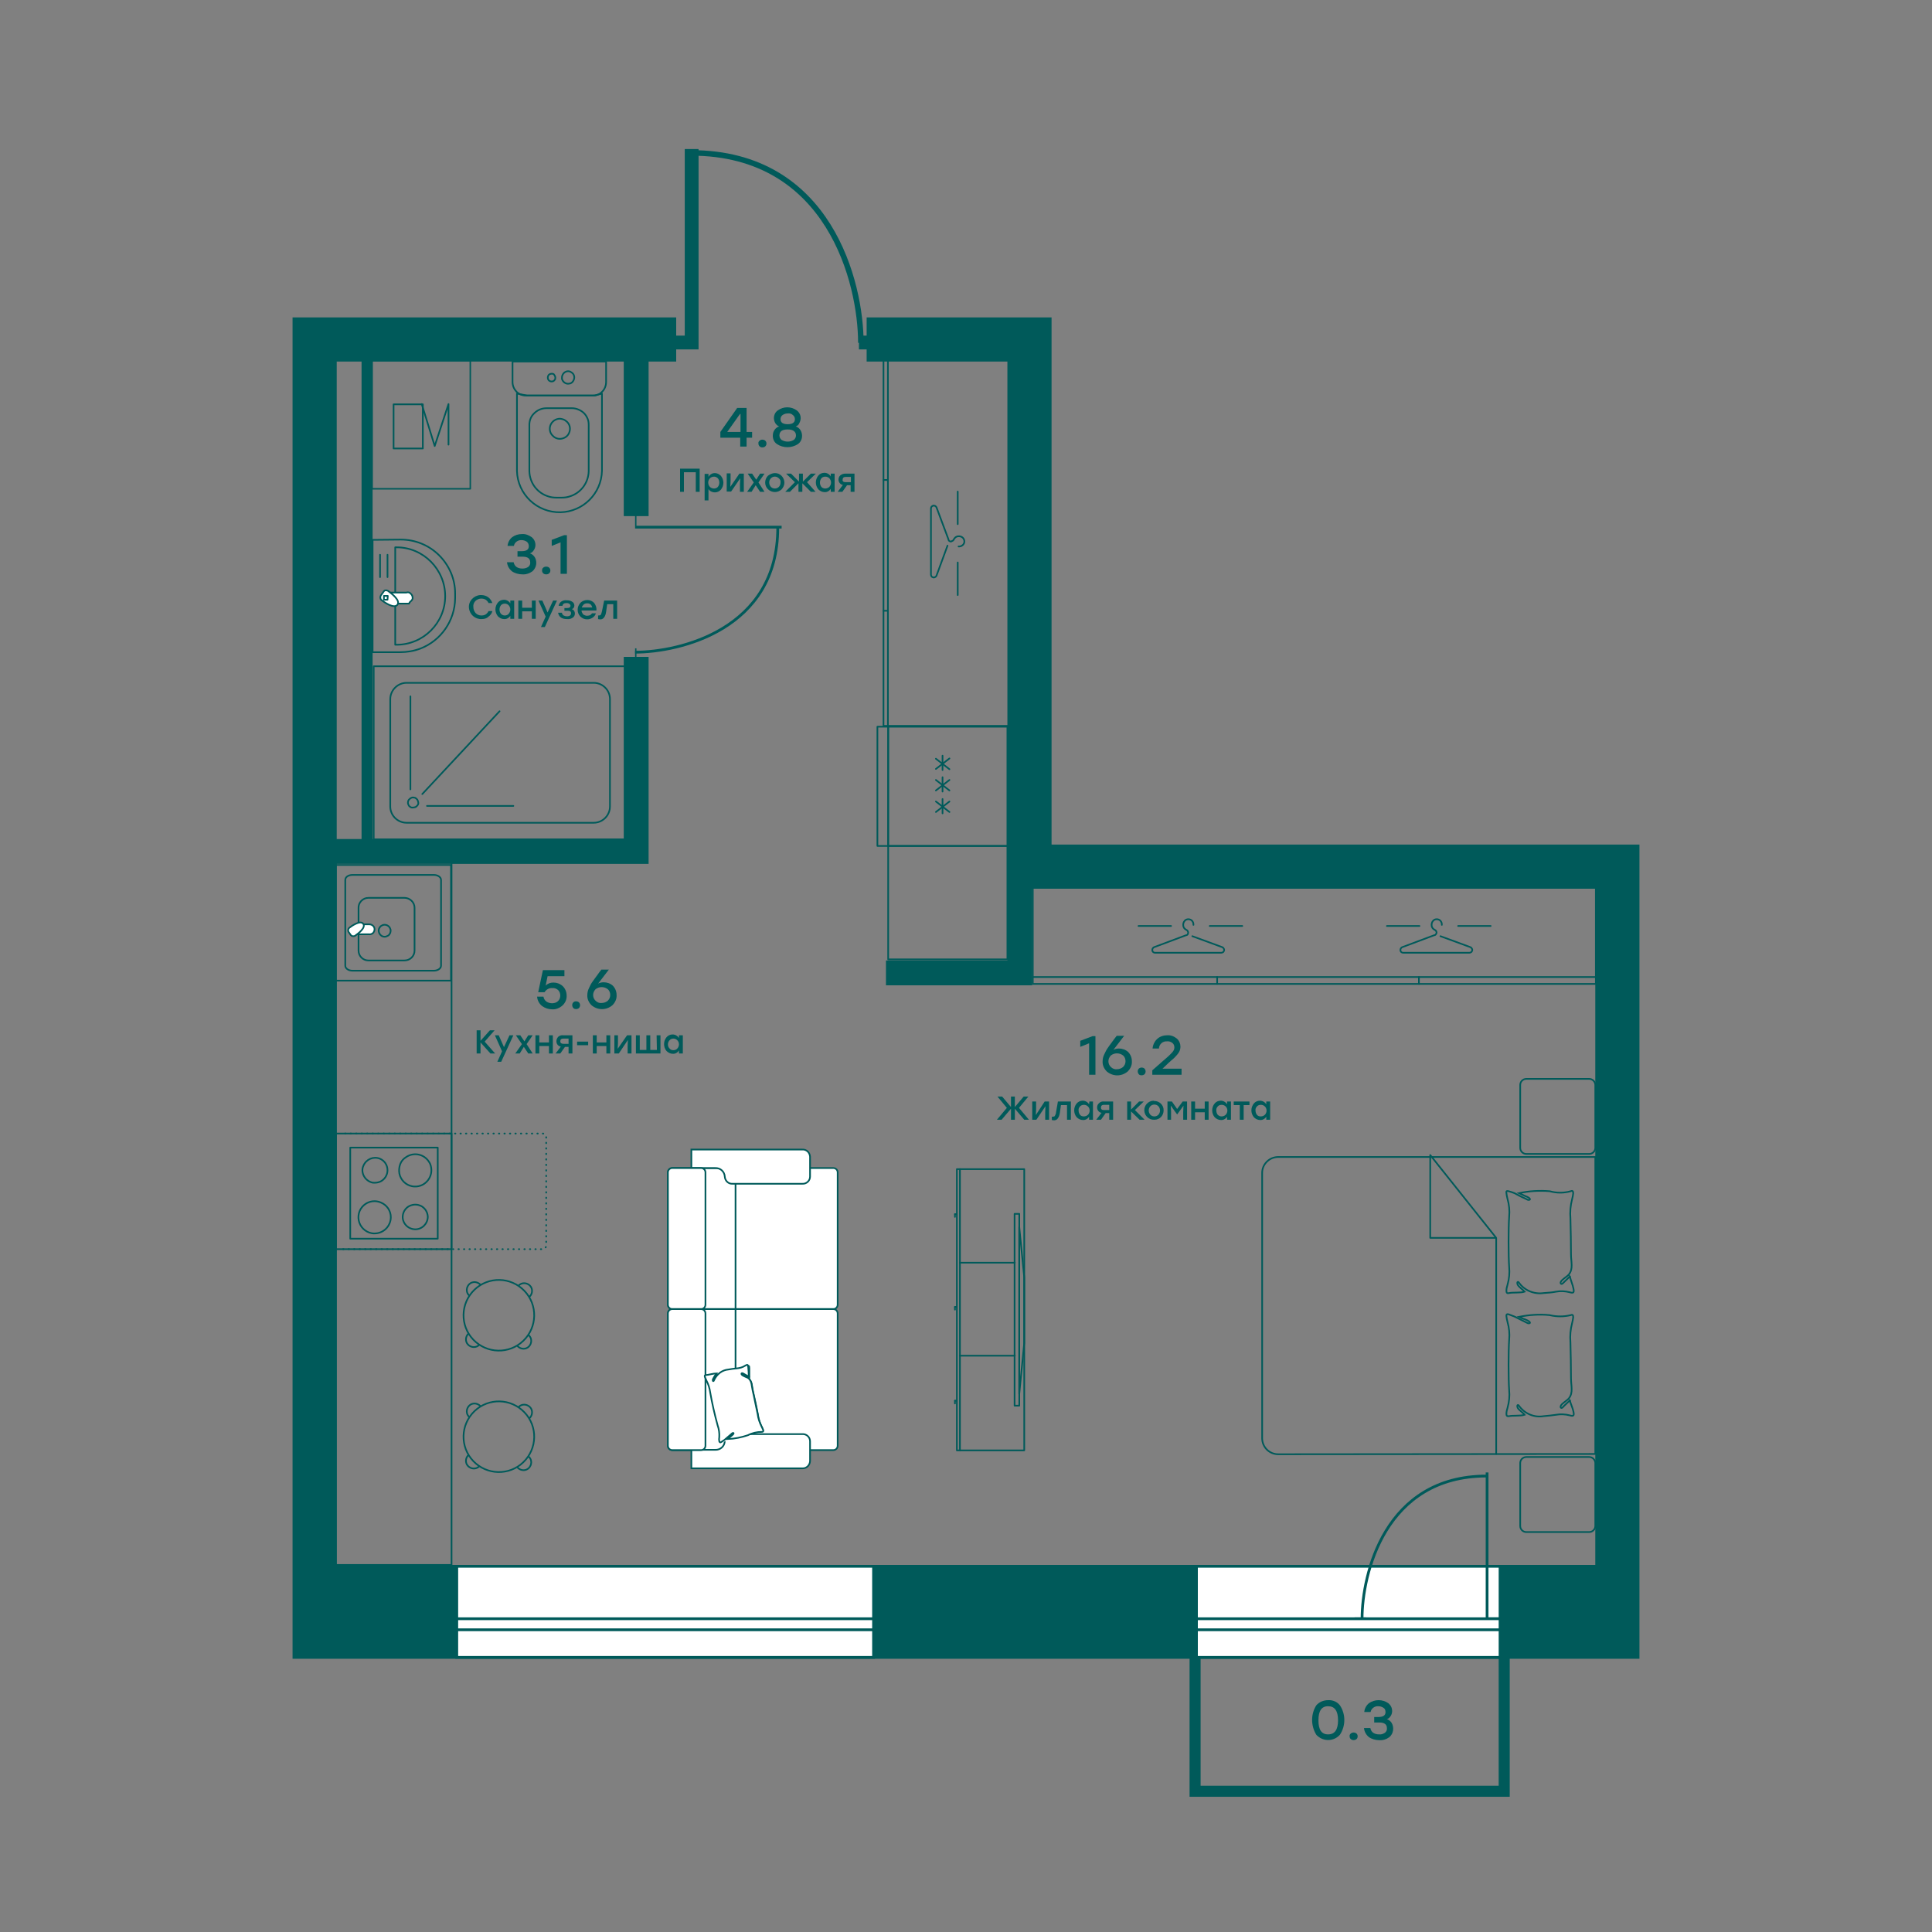 <svg enable-background="new 0 0 700 700" viewBox="0 0 700 700" xmlns="http://www.w3.org/2000/svg" xmlns:xlink="http://www.w3.org/1999/xlink"><rect x="0" y="0" width="700" height="700" fill="#808080" stroke="none"/><clipPath id="a"><path d="m345.6 423h26.5v103h-26.5z"/></clipPath><clipPath id="b"><path d="m230.1 185.9h53.1v53.1h-53.1z"/></clipPath><clipPath id="c"><path d="m490.8 533.5h53.1v53.1h-53.1z"/></clipPath><g stroke="#005a5a"><g stroke-width=".6"><g stroke-linecap="round" stroke-linejoin="round"><g fill="none"><path d="m135 195.6v40.7h9.9c2.5 0 5-.4 7.4-1.3 7.5-2.9 12.5-10.1 12.6-18.2v-1.8c0-5.2-2.1-10.1-5.8-13.8s-8.7-5.7-13.9-5.7z"/><path d="m143.2 198.3v35.3h.5c9.7 0 17.6-7.9 17.6-17.6s-7.9-17.7-17.6-17.7z"/><path d="m137.7 201v8.1"/><path d="m140.4 201v8.1"/></g><g clip-rule="evenodd" fill="#fff" fill-rule="evenodd"><path d="m140.7 214.6c1.6.9 2.9 2.3 3.4 4.1h4.1c.2-.5.5-.8.9-1.1.2-.2.4-.6.4-.9 0-.6-.2-1.2-.7-1.6-.4-.5-1-.6-1.6-.4h-6.5z"/><path d="m138.9 214.5-.8 1.1c-.1.1-.2.3-.2.4-.1.2-.1.3-.1.5s.1.3.1.5c.1.2.2.3.3.4 1 .8 4.6 3.3 5.8 1.7s-2.3-4.2-3.4-5c-.1-.1-.3-.1-.5-.2-.2 0-.3 0-.5 0s-.3.1-.4.2-.2.2-.3.4z"/></g></g><g fill="none"><g stroke-linecap="round" stroke-linejoin="round"><path d="m140.4 217.3h-1.3v-1.4h1.4z"/><path d="m149.5 292.6c.4 0 .7-.1 1.1-.2.3-.2.6-.5.8-.8s.2-.7.1-1.1-.2-.7-.5-1-.6-.5-.9-.5c-.4-.1-.8-.1-1.1.1-.3.1-.6.4-.9.7-.2.3-.3.7-.3 1 0 .5.2.9.5 1.3.2.2.4.3.6.4.1.1.4.1.6.1z"/><path d="m153 287.7 28-30"/><path d="m148.7 286v-33.7"/><path d="m154.7 292h31.3"/><path d="m135.4 241.4h91.6v62.7h-91.6z"/><path d="m147.3 247.4h67.8c3.2 0 5.9 2.6 5.9 5.9v38.9c0 3.2-2.6 5.9-5.9 5.9h-67.8c-3.2 0-5.9-2.6-5.9-5.9v-38.9c0-3.2 2.7-5.9 5.9-5.9z"/><path d="m347.3 198c.3 0 .5 0 .8-.1.2-.1.5-.2.7-.4.8-.7.8-1.8.1-2.6l-.1-.1c-.2-.2-.4-.3-.7-.4-.2-.1-.5-.1-.8-.1-.4 0-.7.1-1 .3s-.5.5-.7.8c-.1.2-.2.4-.4.5s-.4.2-.6.3c-.2 0-.4 0-.5-.1-.2-.1-.3-.2-.4-.4l-.1-.4-4.3-11.5c-.1-.2-.3-.4-.5-.5s-.4-.1-.7-.1c-.2.1-.4.2-.6.4-.1.2-.2.4-.2.6v24c0 .2.1.5.2.6.1.2.3.3.6.4.2.1.5 0 .7-.1s.4-.3.5-.5l4-10.9"/><path d="m347 189.9v-11.8"/><path d="m347 215.6v-11.8"/><path d="m320.1 263h46.1v-132.6h-46.1z"/><path d="m321.7 263v-132.6"/><path d="m320.1 221.3h1.6"/><path d="m320.1 173.9h1.6"/><path d="m522.4 335.1c0-.3 0-.5-.1-.8-.2-.5-.5-.9-1-1.1s-1-.2-1.5 0c-.2.1-.5.3-.6.5-.2.2-.3.4-.4.7-.1.2-.1.5-.1.8 0 .4.1.7.3 1s.5.5.8.7c.2.1.4.2.5.4s.2.4.2.6-.1.4-.2.5c-.1.2-.2.3-.4.4l-.4.1-11.5 4.3c-.2.1-.4.3-.5.5s-.1.4-.1.7c.1.5.5.8 1 .8h24c.2 0 .5-.1.6-.2.2-.1.3-.3.4-.6.1-.2 0-.5-.1-.7s-.3-.4-.5-.5l-10.9-4"/><path d="m514.3 335.5h-11.8"/><path d="m540.1 335.5h-11.8"/><path d="m432.4 335.1c0-.3 0-.5-.1-.8-.2-.5-.5-.9-1-1.1s-1-.2-1.5 0c-.2.1-.5.3-.6.5-.2.2-.3.4-.4.7-.1.2-.1.5-.1.8 0 .4.1.7.3 1s.5.5.8.7c.2.1.4.2.5.4s.2.4.2.6-.1.4-.1.5c-.1.2-.2.3-.4.4l-.4.1-11.5 4.3c-.2.1-.4.3-.5.5s-.1.4-.1.7c.1.5.5.8 1 .8h24c.2 0 .5-.1.6-.2.2-.1.3-.3.4-.6.1-.2 0-.5-.1-.7s-.3-.4-.5-.5l-10.9-4"/><path d="m424.3 335.5h-11.8"/><path d="m450.1 335.5h-11.8"/><path d="m578.2 356.5v-35.4h-204v35.4z"/><path d="m578.2 354h-204"/><path d="m514.1 356.5v-2.5"/><path d="m441 356.5v-2.5"/><path d="m578 526.8v-107.6h-114.9c-1.5 0-3 .6-4.1 1.7s-1.7 2.5-1.7 4.1v96.1c0 1.5.6 3 1.7 4.1s2.6 1.7 4.1 1.7z"/><path d="m542.1 526.8v-78.3h-23.9v-30l23.9 30"/></g><path d="m568.8 507.4c-.8.8-2 1.8-2.6 2.5s-1.3-.2-.2-1.2 1.9-1.4 2.4-2c1.7-2.1.8-4.6.8-7.3s-.1-10.3-.2-13c-.2-2.4 0-4.7.6-7 .2-.7.3-1.4.4-2.1 0-.8-.2-1.1-.9-.8-2.5.6-5.1.6-7.6 0-3.7-.4-7.5-.1-11.1.6.4.2 1.8.9 2.1.9 2.8 1.1 1.8 1.7 1 1.4l-1.2-.6c-1.2-.6-2.4-1.2-3.6-1.8-.7-.3-1.4-.5-2.1-.8-.6-.2-.9.1-.8.7.1.7.2 1.4.4 2.1.6 2.1.8 4.2.6 6.4-.3 4.5-.3 13.9 0 18.3.2 2.1 0 4.3-.6 6.4-.2.7-.4 1.4-.4 2.1 0 .8.2 1 1 .9 1.2-.3 4.2 0 5.6-.5-.5-.7-2.1-1.7-2.5-2.5s0-1.5.5-.7c2 2.8 5.5 4.3 8.9 3.7 1.5-.1 3-.3 4.5-.5 1.6-.3 3.3-.2 4.9.2 1.4.4 1.7.2 1.4-1.3s-1-2.7-1.3-4.1z" stroke-miterlimit="10"/><path d="m568.8 462.5c-.8.8-2 1.9-2.6 2.5s-1.3-.2-.2-1.2 1.9-1.4 2.4-2c1.7-2.1.8-4.6.8-7.3s-.1-10.3-.2-13c-.2-2.4 0-4.7.6-7 .2-.7.3-1.4.4-2.1 0-.8-.2-1.1-.9-.8-2.5.7-5.1.7-7.6 0-3.7-.3-7.5-.1-11.1.7l2.1 1c2.8 1 1.8 1.7 1 1.4-.4-.2-.8-.4-1.2-.6-1.2-.5-2.4-1.2-3.6-1.8-.7-.3-1.4-.5-2.1-.7-.8-.2-.9 0-.8.7s.2 1.4.4 2.1c.6 2.1.8 4.2.6 6.4-.3 4.5-.3 13.8 0 18.3.2 2.1 0 4.3-.6 6.4-.2.7-.4 1.4-.4 2.1 0 .8.2 1.1 1 .9 1.2-.3 4.2 0 5.6-.5-.5-.6-2.1-1.7-2.5-2.5s0-1.5.5-.7c2 2.8 5.5 4.2 8.9 3.7 1.5-.1 3-.2 4.5-.5 1.6-.3 3.3-.2 4.9.2 1.4.4 1.7.2 1.4-1.3s-1-3-1.3-4.4z" stroke-miterlimit="10"/><g stroke-linecap="round"><g stroke-linejoin="round"><path d="m575.8 390.9h-22.8c-1.2 0-2.2 1-2.2 2.2v22.8c0 1.2 1 2.2 2.2 2.2h22.8c1.2 0 2.2-1 2.2-2.2v-22.8c0-1.2-1-2.2-2.2-2.2z"/><path d="m575.8 527.9h-22.8c-1.2 0-2.2 1-2.2 2.2v22.8c0 1.2 1 2.2 2.2 2.2h22.8c1.2 0 2.2-1 2.2-2.2v-22.8c0-1.2-1-2.2-2.2-2.2z"/><g clip-path="url(#a)"><path d="m369.3 509.3h-1.7v-69.5h1.7z"/><path d="m371.1 486.6v-23.8l-1.8-18.2v60.4z"/><path d="m371.1 423.6v101.9h-24.4v-101.9z"/><path d="m346 508.5v-1"/><path d="m346.6 507.5h-.6"/><path d="m346 474.5v-1"/><path d="m346.6 473.5h-.6"/><path d="m346 440.9v-1"/><path d="m346.6 439.9h-.6"/></g></g><g stroke-miterlimit="10"><path d="m347.8 525.5v-101.9"/><path d="m347.8 491.2h19.9"/><path d="m347.8 457.5h19.9"/></g></g></g><g stroke-miterlimit="10"><path d="m303.5 424.8v47.9c0 .9-.7 1.6-1.6 1.6h-58.3c-.9 0-1.6-.7-1.6-1.6v-47.9c0-.9.7-1.6 1.6-1.6h58.3c.9 0 1.6.7 1.6 1.6z" fill="#fff"/><path d="m262.6 426.3c.1 1.5 1.3 2.7 2.8 2.6h25.3c1.5.1 2.8-1.1 2.8-2.6v-7.2c-.1-1.5-1.3-2.7-2.8-2.6h-40.2v6.7h8.6c1.9-.1 3.4 1.3 3.5 3.1z" fill="#fff"/><path d="m266.5 428.9v45.4" fill="none"/><g fill="#fff"><path d="m303.5 475.9v47.9c0 .9-.7 1.6-1.6 1.6h-58.3c-.9 0-1.6-.7-1.6-1.6v-47.9c0-.9.7-1.6 1.6-1.6h58.3c.9 0 1.6.7 1.6 1.6z"/><path d="m262.6 522.2c.1-1.5 1.3-2.7 2.8-2.6h25.3c1.5-.1 2.8 1.1 2.8 2.6v7.2c-.1 1.5-1.3 2.7-2.8 2.6h-40.2v-6.7h8.6c1.9.1 3.4-1.3 3.5-3.1z"/><path d="m255.6 424.8v47.9c0 .9-.7 1.6-1.6 1.6h-10.4c-.9 0-1.6-.7-1.6-1.6v-47.9c0-.9.7-1.6 1.6-1.6h10.4c.9 0 1.6.7 1.6 1.6z"/><path d="m255.6 475.9v47.9c0 .9-.7 1.6-1.6 1.6h-10.4c-.9 0-1.6-.7-1.6-1.6v-47.9c0-.9.7-1.6 1.6-1.6h10.4c.9 0 1.6.7 1.6 1.6z"/></g><path d="m266.5 474.3v45.6" fill="none"/><g fill="#fff"><path d="m276.5 518.3c-.1-.5-.3-.9-.5-1.3-.7-1.4-1.2-3-1.4-4.5-.3-1.8-1.4-6.8-1.8-8.5s-.2-3.5-1.6-4.5c-.4-.3-1.2-.5-1.8-.9s-.7-1.3 0-.8 1.4.8 2.1 1.2v-3.2c0-1.1-.2-1.1-1.1-.6-1 .6-2 .9-3.1 1-1 .1-2 .2-3 .4-1.1.1-2.2.5-3.1 1.2s-1.7 1.6-2.1 2.7c-.2.6-.6.3-.4-.4.4-.7.8-1.4 1.3-2.1-.9 0-2.9.6-3.7.6s-.7.2-.5.7.4.9.6 1.4c.7 1.3 1.1 2.6 1.3 4.1.7 4 1.6 8 2.7 11.9.4 1.4.6 2.8.6 4.3-.1.5-.1 1 0 1.5v.2"/><path d="m271.3 498.8-2.1-1.2c-.6-.3-.9.3 0 .8s1.4.6 1.9.9c1.4 1.1 1.2 2.9 1.6 4.5s1.4 6.8 1.8 8.5c.2 1.6.7 3.1 1.4 4.5.2.4.4.8.6 1.3s0 .7-.5.7c-1.7 0-3.5.4-5 1.2-2.4.8-4.8 1.3-7.4 1.4l1.2-1c1.6-1.2.9-1.4.5-1.1-.2.2-.5.4-.7.6-.7.6-1.4 1.2-2.1 1.8-.4.3-.8.5-1.2.8s-.6 0-.7-.3c-.1-.5-.1-1 0-1.5.1-1.4-.1-2.9-.6-4.3-1.1-4-2-8-2.7-12-.2-1.4-.6-2.8-1.3-4.1-.2-.4-.4-.9-.6-1.4s0-.7.5-.7 2.8-.6 3.7-.6c-.5.7-.9 1.3-1.3 2.1-.2.7.2 1 .4.4.5-1.1 1.2-2 2.1-2.7s2-1.1 3.1-1.2c1-.2 2-.3 3-.4 1.1-.1 2.2-.4 3.1-1 .9-.5 1-.4 1.1.6s.2 2.5.2 3.4z"/></g></g><g stroke-miterlimit="22.93"><g fill="none"><path d="m127.7 317h29.5c1.4 0 2.6.8 2.6 1.8v31.1c0 1-1.2 1.8-2.6 1.8h-29.5c-1.4 0-2.6-.8-2.6-1.8v-31.1c0-1 1.1-1.8 2.6-1.8z"/><path d="m133.5 325.3h13c2 0 3.7 1.6 3.7 3.6v15.5c0 2-1.6 3.6-3.7 3.6h-13c-2 0-3.6-1.6-3.6-3.6v-15.4c-.1-2 1.6-3.7 3.6-3.7z"/><path d="m137.2 337.2c0-.4.1-.8.4-1.2.2-.4.6-.6 1-.8.8-.3 1.7-.1 2.3.5.3.3.5.7.6 1.1s0 .8-.1 1.2c-.2.4-.4.8-.8 1s-.8.4-1.2.4c-.6 0-1.1-.2-1.5-.6s-.7-1-.7-1.6z"/></g><g clip-rule="evenodd" fill="#fff" fill-rule="evenodd"><path d="m128.2 338.5c1.2-1 2.3-2.2 2.9-3.6h2.7c.5 0 1 .2 1.3.5.4.3.6.8.6 1.3s-.2 1-.6 1.4c-.4.3-.9.5-1.4.4z"/><path d="m127.1 338.8-.7-1c-.4-.5-.3-1.2.1-1.6.9-.7 4-2.9 5.1-1.5s-2 3.7-2.9 4.3c-.2.2-.5.2-.8.2-.4 0-.6-.2-.8-.4z"/></g></g><g fill="none"><g stroke-linecap="round"><g stroke-linejoin="round"><path d="m121.5 313.4h41.9v41.9h-41.9z"/><path d="m121.7 312h41.9v255h-41.9z"/><path d="m158.6 415.8v33h-31.7v-33z"/><path d="m140.4 424c0 1.8-1.1 3.5-2.8 4.2-.8.3-1.7.4-2.6.3-1.8-.4-3.2-1.8-3.6-3.6-.2-.9-.1-1.8.3-2.6 1-2.3 3.6-3.4 5.9-2.5 1.7.7 2.8 2.3 2.8 4.2z"/><path d="m156.3 424c0 3.2-2.6 5.9-5.8 5.9-.4 0-.8 0-1.2-.1-1.1-.2-2.2-.8-3-1.6s-1.4-1.9-1.6-3-.1-2.3.3-3.4 1.2-2 2.2-2.6c2.7-1.8 6.4-1.1 8.2 1.7.6.8.9 2 .9 3.1z"/><path d="m141.6 441c0 3.2-2.6 5.9-5.9 5.9-.4 0-.7 0-1.1-.1-1.1-.2-2.2-.8-3-1.6-1.7-1.7-2.2-4.2-1.3-6.4 1.3-3 4.7-4.4 7.7-3.1 2.2.9 3.6 3 3.6 5.3z"/><path d="m155 441c-.1 2.5-2.2 4.5-4.7 4.4-2.1-.1-3.8-1.5-4.3-3.5-.4-1.8.4-3.7 1.9-4.7 1.3-.8 2.9-1 4.3-.4.6.2 1.1.6 1.5 1 .8.8 1.3 2 1.3 3.2z"/></g><path d="m124.3 452.6h72.3c.4 0 .7-.1.9-.4.3-.3.4-.6.4-1v-39.1c0-.4-.1-.7-.4-1-.2-.3-.6-.4-.9-.4h-72.3" stroke-dasharray=".18 1.81" stroke-miterlimit="10"/><g stroke-linejoin="round"><path d="m163.6 410.7v41.9h-41.9v-41.9z"/><path d="m169.7 483.2c-1.1 1.1-1.2 2.9-.1 4s2.9 1.2 4 .1"/><path d="m187.6 487.8c1.1 1.1 2.9 1.2 4 .1s1.2-2.9.1-4"/><path d="m191.9 469.8c1.1-1.1 1.2-2.9.1-4s-2.9-1.2-4-.1"/><path d="m174 465.4c-1.1-1.1-2.9-1.2-4-.1s-1.2 2.9-.1 4"/><path d="m171.5 485.4c4.9 5.1 13 5.3 18.1.4s5.3-13 .4-18.1-13-5.3-18.1-.4-5.3 13-.4 18.1z"/><path d="m169.7 527.2c-1.1 1.1-1.2 2.9-.1 4s2.9 1.2 4 .1"/><path d="m187.6 531.8c1.1 1.1 2.9 1.2 4 .1s1.2-2.9.1-4"/><path d="m191.9 513.8c1.1-1.1 1.2-2.9.1-4s-2.9-1.2-4-.1"/><path d="m174 509.4c-1.1-1.1-2.9-1.2-4-.1s-1.2 2.9-.1 4"/><path d="m171.5 529.4c4.9 5.1 13 5.3 18.1.4s5.3-13 .4-18.1-13-5.3-18.1-.4-5.3 13-.4 18.1z"/></g></g><path d="m321.8 263.3v43.2h43.2v-43.2z"/><g stroke-linecap="round" stroke-linejoin="round"><path d="m321.8 263.3v43.2h-3.9v-43.2z"/><path d="m339.1 294.2 4.9-3.8"/><path d="m339.1 290.4 4.9 3.8"/><path d="m341.5 289.5v5.2"/><path d="m339.1 286.4 4.9-3.8"/><path d="m339.1 282.6 4.9 3.8"/><path d="m341.5 281.6v5.2"/><path d="m339.1 278.6 4.9-3.8"/><path d="m339.1 274.9 4.9 3.8"/><path d="m341.5 273.8v5.2"/><path d="m321.8 306.5h43.2v41.1h-43.2z"/></g></g></g><path d="m433 598v51h112v-51" fill="none" stroke-width="4"/><g stroke-miterlimit="10"><path d="m133 125v183" fill="none" stroke-width="4"/><g fill="#005a5a"><path d="m226.5 125.5h8v61h-8z"/><path d="m234.5 238.5h-8v66h-111v8h119z"/><path d="m321.5 348.5v8h52v-40h-8v32z"/><path d="m314.5 130.5v-15h66v191h213v294h-487v-485h138v15h-123v437h457v-246h-213v-191z"/></g></g></g><path d="m165.5 567.5h151v33h-151z" fill="#fff"/><path d="m316 568v32h-150v-32zm1-1h-152v34h152z" fill="#005a5a"/><path d="m165 590.5h153" fill="none" stroke="#005a5a"/><path d="m165 586.5h153" fill="none" stroke="#005a5a"/><path d="m433.5 567.5h110v33h-110z" fill="#fff"/><path d="m543 568v32h-109v-32zm1-1h-111v34h111z" fill="#005a5a"/><g fill="none" stroke="#005a5a"><path d="m544 590.5h-113"/><path d="m544 586.5h-113"/><path d="m250.6 54v70.1h-7.1m67.7 0h4.8" stroke-width="5"/><path d="m311.9 124.2c0-21.4-11.2-68.8-61.5-68.8" stroke-width="2"/><g clip-path="url(#b)"><path d="m283.2 191h-53.1v-5.1m0 49v4.1"/><path d="m281.8 191.2c0 36.9-35.6 45.1-51.7 45.1"/></g><g clip-path="url(#c)"><path d="m543.9 586.5h-5.1v-53.1m-48 53.1h4.1"/><path d="m538.6 534.8c-36.9 0-45.1 35.6-45.1 51.7"/></g></g><g fill="#005a5a"><path d="m395.9 375.4h1v14h-2.3v-11.4l-3.2 1.3v-2.2z"/><path d="m405.4 379.9c1.2 0 2.4.4 3.3 1.2.9.9 1.4 2.1 1.4 3.4.1 1.4-.5 2.7-1.5 3.7-2.2 1.9-5.4 1.9-7.6 0-1-1-1.6-2.3-1.5-3.7 0-.9.2-1.7.6-2.5.4-.9.8-1.7 1.4-2.5.5-.8 1.4-1.9 2.4-3.3l.7-.9h2.7l-3.9 5.1c.5-.3 1.2-.5 2-.5zm-.7 7.5c.8 0 1.6-.3 2.2-.8.6-.6.9-1.3.9-2.1s-.3-1.6-.9-2.1c-1.3-1-3.1-1-4.4 0-1.2 1.2-1.2 3.1 0 4.2.6.6 1.4.9 2.2.8z"/><path d="m412.6 387.2c.3-.3.7-.4 1-.4.4 0 .8.1 1.1.4.5.6.5 1.4 0 2-.3.3-.7.4-1.1.4s-.8-.1-1-.4c-.5-.6-.5-1.5 0-2z"/><path d="m421.2 387.2h6.9v2.2h-10.6v-1.6l4.1-3.6c1.1-.9 2.2-1.9 3.2-3 .4-.5.7-1 .7-1.7 0-.6-.2-1.2-.7-1.6s-1.2-.7-2-.6c-1.5-.1-2.8 1-2.9 2.6h-2.3c.1-1.3.7-2.6 1.7-3.5s2.3-1.3 3.6-1.3c1.3-.1 2.5.4 3.5 1.2.9.8 1.3 1.9 1.3 3 0 .4-.1.8-.2 1.2-.1.3-.3.7-.5 1-.3.4-.6.8-.9 1.1-.5.5-.8.9-1.1 1.1s-.8.7-1.6 1.4z"/><path d="m372.8 405.7h-1.7l-3.4-4v4h-1.4v-4l-3.4 4h-1.7l3.6-4.3-3.4-4.1h1.7l3.2 3.8v-3.8h1.4v3.8l3.2-3.8h1.7l-3.4 4.1z"/><path d="m378.5 399.1h1.6v6.6h-1.4v-2.8l.1-2.1-3.3 4.9h-1.5v-6.6h1.4v2.8l-.1 2.1z"/><path d="m383.3 399.1h4.7v6.6h-1.4v-5.3h-2.2l-.4 2.8c-.1.7-.3 1.5-.8 2.1-.3.4-.9.7-1.4.6-.2 0-.5 0-.7-.1v-1.2h.1.3c.3 0 .6-.1.7-.3.2-.4.4-.8.4-1.2z"/><path d="m394.7 399.1h1.3v6.6h-1.4v-1.1c-.5.8-1.4 1.3-2.3 1.2-.8 0-1.6-.4-2.2-1-.6-.7-.9-1.6-.9-2.5s.3-1.8.9-2.5c.5-.6 1.3-1 2.2-1s1.8.5 2.3 1.3zm-2 5.4c.5 0 1.1-.2 1.5-.6s.6-1 .6-1.5c0-.6-.2-1.1-.6-1.5s-.9-.6-1.5-.6c-.5 0-1.1.2-1.4.6-.4.4-.6 1-.5 1.5 0 .6.2 1.1.5 1.5s.8.6 1.4.6z"/><path d="m400 399.1h3.3v6.6h-1.4v-2.4h-1.3l-1.7 2.4h-1.7l1.9-2.5c-.9-.1-1.6-1-1.6-1.9 0-.6.2-1.2.7-1.6.5-.5 1.2-.7 1.8-.6zm.1 3.1h1.8v-1.9h-1.9c-.7 0-1.1.3-1.1 1s.4.9 1.2.9z"/><path d="m414.7 405.7h-1.8l-3.1-3v3h-1.4v-6.6h1.4v2.9l2.9-2.9h1.7l-3.2 3.1z"/><path d="m418.2 398.9c1.9 0 3.4 1.5 3.4 3.3v.1c0 1.9-1.4 3.4-3.3 3.4h-.1c-1.9.1-3.5-1.4-3.6-3.3s1.4-3.5 3.3-3.6c.1.1.2.1.3.1zm1.5 1.9c-.8-.8-2.1-.8-2.9 0-.8.9-.8 2.2 0 3.1.8.8 2.1.8 2.9 0 .8-.9.8-2.2 0-3.1z"/><path d="m428.5 399.1h1.6v6.6h-1.4v-2.8l.1-2.3-2.3 3.2-2.3-3.2.1 2.3v2.8h-1.3v-6.6h1.6l1.9 2.7z"/><path d="m436.5 399.1h1.4v6.6h-1.4v-2.7h-3.5v2.7h-1.4v-6.6h1.4v2.6h3.5z"/><path d="m444.6 399.1h1.4v6.6h-1.4v-1.1c-.5.8-1.4 1.3-2.3 1.2-.8 0-1.6-.4-2.2-1-.6-.7-.9-1.6-.9-2.5s.3-1.8.9-2.5c.5-.6 1.3-1 2.2-1s1.8.5 2.3 1.3zm-2 5.4c.5 0 1.1-.2 1.5-.6s.6-1 .6-1.5c0-.6-.2-1.1-.6-1.5s-.9-.6-1.5-.6c-.5 0-1.1.2-1.4.6-.4.4-.6 1-.5 1.5 0 .6.2 1.1.5 1.5.4.4.9.6 1.4.6z"/><path d="m452.7 399.1v1.3h-2.1v5.3h-1.4v-5.3h-2.2v-1.3z"/><path d="m458.8 399.1h1.4v6.6h-1.4v-1.1c-.5.8-1.4 1.3-2.3 1.2-.8 0-1.6-.4-2.2-1-1.2-1.5-1.2-3.5 0-5 .5-.6 1.3-1 2.2-1s1.8.5 2.3 1.3zm-2 5.4c.5 0 1.1-.2 1.5-.6s.6-1 .6-1.5c0-.6-.2-1.1-.6-1.5s-.9-.6-1.5-.6c-.5 0-1.1.2-1.4.6-.4.4-.6 1-.5 1.5 0 .6.2 1.1.5 1.5s.8.6 1.4.6z"/><path d="m200.5 356c1.2 0 2.4.4 3.4 1.3.9.9 1.4 2.1 1.4 3.4.1 1.3-.5 2.7-1.5 3.6s-2.4 1.5-3.7 1.4c-1.3 0-2.6-.4-3.7-1.2-1-.8-1.7-2-1.8-3.4h2.3c.1.7.5 1.4 1.1 1.8s1.3.6 2.1.6 1.6-.3 2.1-.8.8-1.2.8-2-.3-1.5-.8-2c-.6-.5-1.3-.8-2.1-.7-1.1-.1-2.2.5-2.8 1.5h-2.3l1.7-8h7.8v2.2h-6.1l-.7 3.4c.8-.8 1.8-1.1 2.8-1.1z"/><path d="m207.7 363.2c.3-.3.6-.4 1-.4s.8.1 1.1.4c.5.6.5 1.4 0 2-.3.3-.7.4-1.1.4s-.7-.1-1-.4c-.5-.6-.5-1.5 0-2z"/><path d="m218.7 355.9c1.2 0 2.4.4 3.3 1.2.9.9 1.4 2.1 1.4 3.4.1 1.4-.5 2.7-1.5 3.7-2.2 1.9-5.4 1.9-7.6 0-1-1-1.6-2.3-1.5-3.7 0-.8.2-1.7.6-2.5.4-.9.8-1.7 1.4-2.5s1.4-1.9 2.4-3.3l.7-.9h2.7l-3.9 5.1c.5-.3 1.2-.5 2-.5zm-.7 7.5c.8 0 1.6-.3 2.2-.8.6-.6.9-1.3.9-2.1s-.3-1.6-.9-2.1c-1.3-1-3.1-1-4.4 0-1.2 1.2-1.2 3.1 0 4.2.6.6 1.4.9 2.2.8z"/><path d="m179.4 381.7h-1.7l-3.6-4v4h-1.4v-8.4h1.4v3.8l3.4-3.8h1.7l-3.6 4.1z"/><path d="m184.6 375.1h1.4l-4.4 9.6h-1.4l1.7-3.8-2.6-5.8h1.4l1.9 4.3z"/><path d="m193 381.7h-1.6l-1.6-2.4-1.5 2.4h-1.6l2.4-3.4-2.2-3.2h1.6l1.5 2.2 1.4-2.2h1.6l-2.2 3.2z"/><path d="m198.9 375.1h1.4v6.6h-1.4v-2.7h-3.5v2.7h-1.4v-6.6h1.4v2.6h3.5z"/><path d="m204.1 375.1h3.3v6.6h-1.4v-2.4h-1.3l-1.7 2.4h-1.7l1.9-2.5c-.9-.1-1.6-.9-1.6-1.9 0-.6.2-1.2.7-1.7.5-.4 1.1-.6 1.8-.5zm.1 3.1h1.8v-1.9h-1.9c-.7 0-1.1.3-1.1 1 0 .6.4.9 1.2.9z"/><path d="m213.1 377.4v1.3h-4v-1.3z"/><path d="m219.7 375.1h1.4v6.6h-1.4v-2.7h-3.5v2.7h-1.4v-6.6h1.4v2.6h3.5z"/><path d="m227.2 375.1h1.6v6.6h-1.4v-2.8l.1-2.1-3.3 4.9h-1.6v-6.6h1.3v2.8l-.1 2.1z"/><path d="m237.9 375.1h1.4v6.6h-8.9v-6.6h1.4v5.3h2.4v-5.3h1.4v5.3h2.4z"/><path d="m246 375.1h1.4v6.6h-1.4v-1.1c-.5.8-1.4 1.3-2.3 1.2-.8 0-1.6-.4-2.2-1-.6-.7-.9-1.6-.9-2.5s.3-1.8.9-2.5c.5-.6 1.3-1 2.2-1s1.8.5 2.3 1.3zm-2 5.4c.5 0 1.1-.2 1.4-.6.4-.4.6-1 .6-1.5 0-.6-.2-1.1-.6-1.5s-.9-.6-1.4-.6-1.1.2-1.4.6c-.4.4-.6 1-.6 1.5 0 .6.2 1.1.6 1.5.3.4.8.6 1.4.6z"/><path d="m272.5 156.5v2.1h-2v3.2h-2.3v-3.2h-7.2v-2.1l6.1-8.7h3.4v8.7zm-9 0h4.8v-6.5h-.2z"/><path d="m275.2 159.7c.3-.3.6-.4 1-.4s.8.1 1.1.4.4.6.4 1-.1.7-.4 1-.7.4-1.1.4-.7-.1-1-.4-.4-.6-.4-1c-.1-.4.1-.8.4-1z"/><path d="m288.3 154.5c.7.2 1.3.7 1.7 1.3s.6 1.4.6 2.1c0 1.2-.5 2.3-1.5 3-2.3 1.5-5.3 1.5-7.6 0-1-.7-1.5-1.8-1.5-3 0-.8.2-1.5.6-2.1s1-1.1 1.7-1.3c-.6-.2-1.1-.7-1.4-1.2s-.5-1.2-.5-1.8c0-1.1.5-2.2 1.4-2.8 2.1-1.5 4.8-1.5 6.9 0 .9.7 1.4 1.7 1.4 2.8 0 .6-.2 1.3-.5 1.8-.2.6-.7 1-1.3 1.2zm-2.9 5.5c.8 0 1.5-.2 2.2-.6.5-.4.8-1 .8-1.6 0-1.4-1-2.2-3-2.2s-3 .7-3 2.2c0 .6.3 1.2.8 1.6.7.4 1.4.6 2.2.6zm0-10.2c-.7 0-1.3.2-1.9.6-.5.4-.7.9-.7 1.5 0 1.2.9 1.8 2.6 1.8s2.6-.6 2.6-1.8c0-.6-.2-1.1-.7-1.5-.5-.5-1.2-.7-1.9-.6z"/><path d="m253.5 169.8v8.4h-1.4v-7.1h-4.3v7.1h-1.4v-8.4z"/><path d="m259 171.4c.8 0 1.6.4 2.2 1 1.2 1.5 1.2 3.5 0 5-.5.6-1.3 1-2.2 1s-1.8-.4-2.3-1.2v4.1h-1.4v-9.6h1.4v1.1c.4-.8 1.3-1.4 2.3-1.4zm-.3 5.6c.5 0 1.1-.2 1.4-.6.7-.9.7-2.2 0-3.1-.4-.4-.9-.6-1.4-.6s-1.1.2-1.5.6c-.8.9-.8 2.2 0 3.1.4.4 1 .6 1.5.6z"/><path d="m267.9 171.6h1.6v6.6h-1.4v-2.8l.1-2.1-3.3 4.8h-1.6v-6.6h1.4v2.8l-.1 2.1z"/><path d="m277 178.2h-1.6l-1.6-2.4-1.5 2.4h-1.6l2.4-3.4-2.2-3.2h1.6l1.5 2.2 1.4-2.2h1.6l-2.2 3.2z"/><path d="m280.8 171.4c1.9 0 3.4 1.6 3.4 3.5 0 .9-.4 1.7-1 2.4-1.4 1.3-3.5 1.3-4.9 0s-1.4-3.5-.1-4.9c.8-.6 1.7-1 2.6-1zm1.4 1.9c-.8-.8-2-.8-2.8-.1l-.1.1c-.4.4-.6 1-.6 1.5 0 .6.2 1.1.6 1.6.8.8 2.1.8 2.9 0 .4-.4.6-1 .6-1.6.1-.5-.1-1.1-.6-1.5z"/><path d="m295.5 178.2h-1.7l-3.1-3.1v3.1h-1.4v-3.1l-3.1 3.1h-1.7l3.5-3.5-3.2-3.1h1.8l2.9 2.9v-2.9h1.4v2.9l2.9-2.9h1.8l-3.2 3.1z"/><path d="m301 171.6h1.4v6.6h-1.4v-1.1c-.5.8-1.4 1.3-2.3 1.2-.8 0-1.6-.4-2.2-1-1.2-1.5-1.2-3.5 0-5 .5-.6 1.3-1 2.2-1s1.8.5 2.3 1.3zm-2 5.4c.5 0 1.1-.2 1.5-.6.8-.9.8-2.2 0-3.1-.4-.4-.9-.6-1.5-.6-.5 0-1.1.2-1.4.6-.7.9-.7 2.2 0 3.1.3.4.9.6 1.4.6z"/><path d="m306.3 171.6h3.3v6.6h-1.4v-2.4h-1.3l-1.7 2.4h-1.7l1.9-2.5c-.9-.1-1.6-1-1.6-1.9 0-.6.2-1.2.7-1.6s1.2-.6 1.8-.6zm.1 3.1h1.9v-1.9h-1.9c-.7 0-1.1.3-1.1 1-.1.6.3.9 1.1.9z"/><path d="m192 200.5c.7.2 1.3.7 1.7 1.3s.6 1.4.6 2.1c0 1.2-.5 2.3-1.4 3.1-1.1.8-2.4 1.2-3.7 1.1-1.3 0-2.7-.4-3.7-1.1-1-.8-1.7-2-1.8-3.3h2.4c.3 1.5 1.4 2.3 3.2 2.3.8 0 1.5-.2 2.1-.6.5-.4.8-1 .7-1.7 0-1.3-.9-2-2.7-2h-1.9v-2h1.5c1.8 0 2.6-.6 2.6-1.8 0-.6-.2-1.2-.7-1.6-.6-.4-1.2-.6-1.9-.6-1.3-.1-2.6.8-2.8 2.1h-2.3c.1-1.2.7-2.4 1.7-3.2 1-.7 2.2-1.1 3.5-1.1 1.3-.1 2.5.4 3.5 1.1.9.7 1.4 1.7 1.4 2.9 0 .6-.2 1.2-.5 1.7-.4.7-.9 1.1-1.5 1.3z"/><path d="m196.8 205.7c.3-.3.7-.4 1.1-.4s.8.1 1.1.4.4.6.4 1-.1.7-.4 1-.7.4-1.1.4-.8-.1-1.1-.4-.4-.6-.4-1 .1-.8.4-1z"/><path d="m204.4 193.9h1v14h-2.3v-11.4l-3.2 1.3v-2.2z"/><path d="m174.5 224.3c-2.4.1-4.4-1.7-4.6-4.1s1.7-4.4 4.1-4.6h.4c.9 0 1.8.3 2.5.8s1.2 1.3 1.5 2.1h-1.4c-.2-.5-.6-.9-1-1.2-1.2-.7-2.7-.5-3.7.4-.6.6-.9 1.4-.8 2.2 0 .8.3 1.6.8 2.2.6.6 1.3.9 2.1.9.6 0 1.1-.1 1.6-.4.4-.3.8-.7 1-1.2h1.4c-.2.9-.8 1.6-1.5 2.1-.6.6-1.5.8-2.4.8z"/><path d="m184.9 217.6h1.4v6.6h-1.4v-1.1c-.5.8-1.4 1.3-2.3 1.2-.8 0-1.6-.4-2.2-1-1.2-1.5-1.2-3.5 0-5 .5-.6 1.3-1 2.2-1s1.8.5 2.3 1.3zm-2 5.4c.5 0 1.1-.2 1.4-.6.8-.9.8-2.2 0-3.1-.4-.4-.9-.6-1.4-.6s-1.1.2-1.4.6c-.7.9-.7 2.2 0 3.1.4.4.9.6 1.4.6z"/><path d="m192.7 217.6h1.4v6.6h-1.4v-2.7h-3.5v2.7h-1.4v-6.6h1.4v2.6h3.5z"/><path d="m200.4 217.6h1.4l-4.4 9.6h-1.4l1.7-3.8-2.6-5.8h1.4l1.9 4.3z"/><path d="m207.2 220.7c.3.1.6.3.8.6s.3.6.3 1c0 .6-.3 1.2-.8 1.5-.6.4-1.3.6-2.1.5-1.9 0-2.9-.8-3.2-2.3h1.4c0 .4.3.8.6 1 .4.2.8.3 1.2.3 1 0 1.5-.4 1.5-1.1s-.4-.9-1.2-.9h-1.2v-1h1c.8 0 1.2-.3 1.2-.8s-.5-1-1.4-1-1.4.3-1.5 1h-1.4c.1-.6.4-1.1.9-1.5.6-.4 1.3-.6 2-.5.7 0 1.4.1 2 .5.5.3.8.8.8 1.4s-.3 1.1-.9 1.3z"/><path d="m212.8 217.4c1 0 1.9.4 2.5 1.1.6.8.9 1.7.8 2.7h-5.4c0 .5.3 1 .6 1.4.4.3.9.5 1.4.5.4 0 .7-.1 1.1-.2.3-.2.5-.4.7-.7h1.4c-.2.7-.6 1.2-1.2 1.6s-1.3.6-2 .6c-1.9 0-3.5-1.6-3.4-3.6 0-.9.4-1.7 1-2.4.6-.6 1.5-1 2.5-1zm0 1.2c-.5 0-.9.1-1.3.4-.3.3-.6.7-.7 1.1h3.8c-.1-.4-.3-.8-.6-1.1-.4-.3-.8-.4-1.2-.4z"/><path d="m218.9 217.6h4.7v6.6h-1.4v-5.3h-2.2l-.4 2.8c-.1.7-.3 1.5-.8 2.1-.3.4-.9.7-1.4.6-.2 0-.4 0-.7-.1v-1.3h.1.1.1c.3 0 .6-.1.7-.3.2-.4.3-.8.4-1.2z"/><path d="m481.2 616c1.7-.1 3.3.6 4.3 1.9 2.1 3.2 2.1 7.4 0 10.6-2.1 2.4-5.7 2.6-8.1.5-.2-.1-.3-.3-.5-.5-2-3.3-2-7.4 0-10.6 1-1.2 2.6-1.9 4.3-1.9zm0 12.4c2.4 0 3.6-1.7 3.6-5.1s-1.2-5.1-3.6-5.1-3.5 1.7-3.5 5.1 1.1 5.1 3.5 5.1z"/><path d="m489.4 628.1c.6-.5 1.5-.5 2.1 0 .3.3.4.6.4 1s-.1.7-.4 1c-.6.5-1.5.5-2.1 0-.3-.3-.4-.6-.4-1-.1-.4.1-.7.4-1z"/><path d="m502.5 622.9c.7.2 1.3.7 1.7 1.3 1 1.7.7 3.9-.8 5.2-1.1.8-2.4 1.2-3.7 1.1-1.3 0-2.7-.4-3.7-1.1-1-.8-1.7-2-1.8-3.3h2.3c.3 1.5 1.4 2.3 3.2 2.3.8.1 1.5-.2 2.1-.6.5-.4.8-1 .7-1.7 0-1.3-.9-2-2.7-2h-1.9v-2h1.5c1.8 0 2.6-.6 2.6-1.8 0-.6-.2-1.2-.7-1.5-.6-.4-1.2-.6-1.9-.6-1.3-.1-2.6.8-2.8 2.1h-2.3c.1-1.2.7-2.4 1.7-3.2 1-.7 2.2-1.1 3.5-1.1s2.5.4 3.5 1.1c.9.7 1.4 1.7 1.4 2.9 0 .6-.2 1.2-.5 1.7-.4.6-.8 1-1.4 1.2z"/></g><g fill="none" stroke="#005a5a" stroke-linecap="round" stroke-linejoin="round"><g stroke-width=".6"><path d="m219.6 131h-33.9v7.4c0 1.3.5 2.5 1.4 3.5.9.9 2.1 1.4 3.3 1.4h24.5c1.3 0 2.5-.5 3.3-1.4.9-.9 1.4-2.2 1.4-3.5z"/><path d="m218.1 142.6-2.6.7h-24.6l-3.6-.7v28c.2 8.5 7.3 15.2 15.8 15 8.2-.2 14.8-6.8 15-15z"/><path d="m207.3 147.9h-9.3c-1.6 0-3.2.6-4.4 1.8-1.2 1.1-1.8 2.6-1.8 4.2v16.8c.1 4.3 2.9 8 7 9.2.9.3 1.9.4 2.9.4h1.7c1 0 2-.1 2.9-.4 4.1-1.2 6.9-4.9 7-9.2v-16.7c0-.8-.1-1.6-.4-2.3s-.7-1.4-1.3-2-1.3-1-2-1.3-1.5-.5-2.3-.5z"/><path d="m202.9 151.7c-1.5 0-2.8.9-3.4 2.2-.6 1.4-.3 3 .8 4 1 1.1 2.6 1.4 4 .8.7-.3 1.2-.7 1.6-1.3 1.1-1.7.7-3.9-1-5-.5-.4-1.2-.6-2-.7z"/><path d="m205.9 134.5c-.9 0-1.7.5-2.1 1.4-.2.4-.2.9-.2 1.3.2.9.9 1.6 1.8 1.8.4.1.9 0 1.3-.1.4-.2.8-.5 1-.9.7-1.1.4-2.5-.7-3.1-.1-.1-.2-.1-.3-.2-.2-.1-.5-.2-.8-.2z"/><path d="m199.9 135.4c-.3 0-.6.1-.8.2-.5.3-.7.9-.6 1.5s.5 1 1.1 1.1 1.1-.1 1.4-.6c.2-.2.2-.5.2-.8 0-.4-.2-.7-.4-1-.1-.3-.5-.4-.9-.4z"/></g><path d="m170.4 146.1v-15.5h-35.6v46.5h35.6z" stroke-width=".54"/><g stroke-width=".6"><path d="m142.6 146.5h10.6v16h-10.6z"/><path d="m162.5 161.1v-14.7l-5 15.2-4.7-15.2"/></g></g></svg>